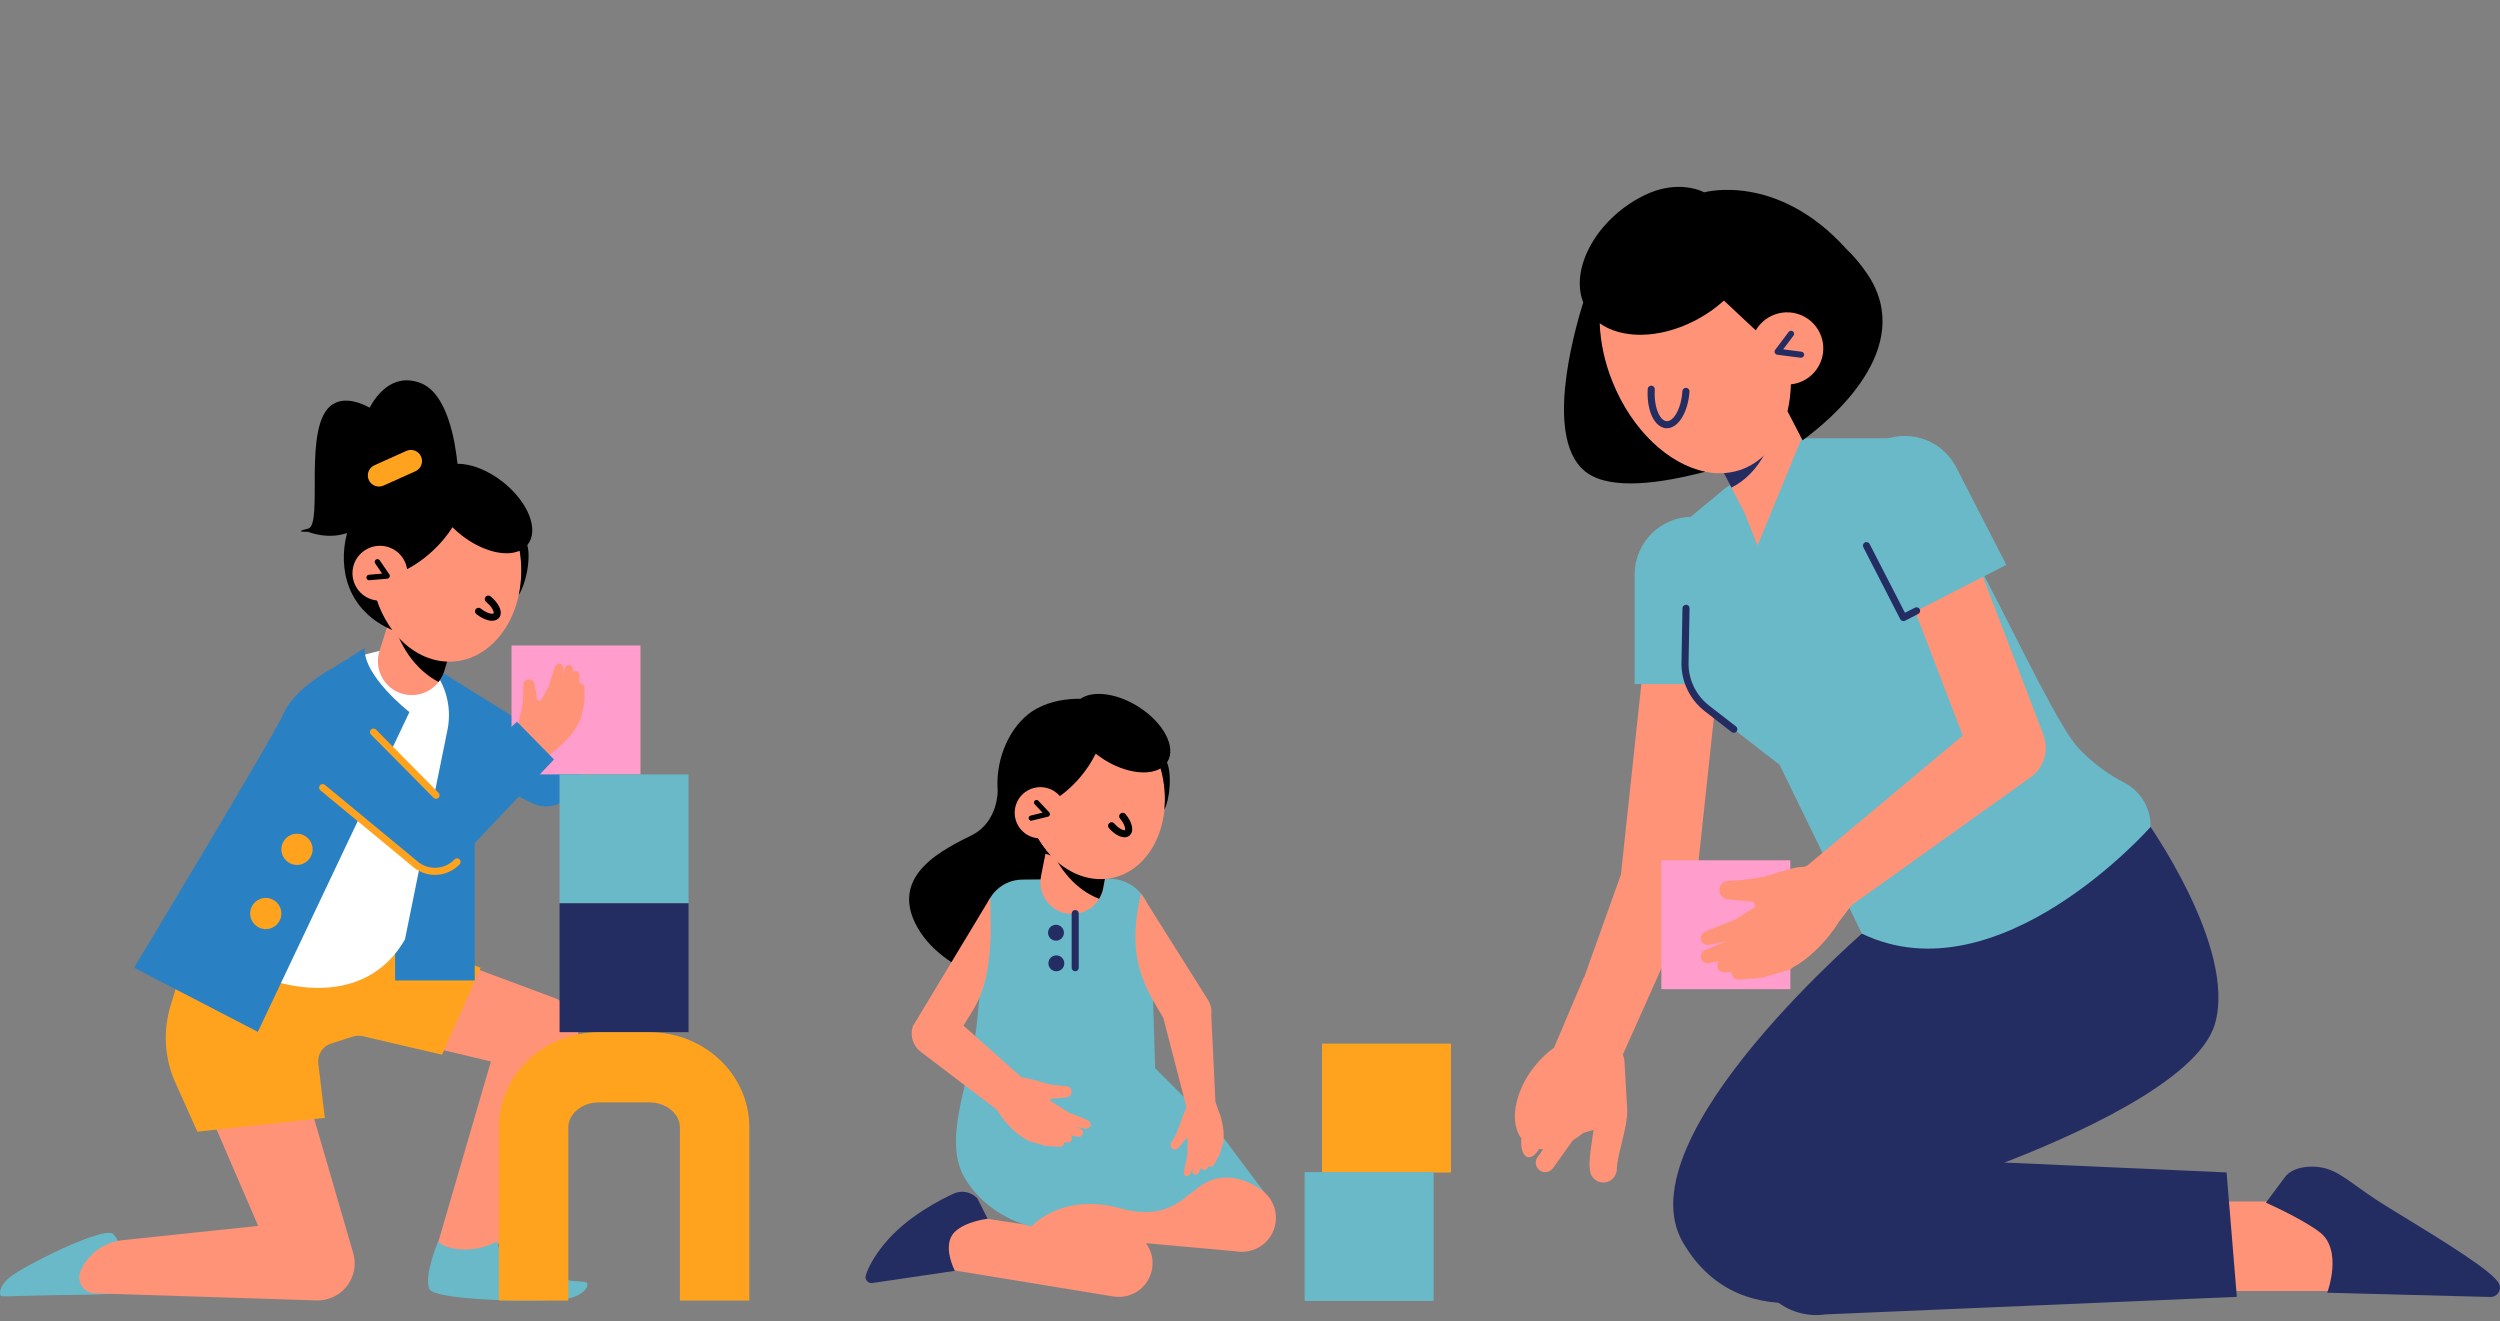 <svg width="492" height="260" viewBox="0 0 492 260" fill="none" xmlns="http://www.w3.org/2000/svg">
<rect x="0" y="0" width="492" height="260" fill="#808080" stroke="none"/>
<g clip-path="url(#clip0_72_4451)">
<path d="M368.396 181.996C368.396 181.996 319.193 223.687 331.166 244.448C343.14 265.208 368.396 252.746 368.396 252.746L390.608 187.495L368.396 181.996Z" fill="#232D62"/>
<path d="M460.672 236.463H428.477V254.069H460.672V236.463Z" fill="#FF9378"/>
<path d="M422.249 161.307L380.753 185.293C339.258 220.306 344.889 247.929 344.889 247.929C345.899 254.864 352.341 259.681 359.295 258.672L440.209 255.219L438.19 230.736L394.462 228.789C406.947 223.986 432.601 212.888 435.9 201.506C440.294 186.387 422.234 161.293 422.234 161.293L422.249 161.307Z" fill="#232D62"/>
<path d="M445.94 236.674L449.637 231.701C451.258 229.456 455.325 229.2 457.956 230.024C461.255 231.062 463.63 233.705 469.859 237.513C481.704 244.745 490.848 250.358 491.844 252.717C492.37 253.968 491.389 255.318 490.023 255.246L457.999 254.408C457.999 254.408 461.198 245.953 456.42 242.415C452.709 239.658 445.926 236.689 445.926 236.689L445.94 236.674Z" fill="#232D62"/>
<path d="M324.397 121.761L318.994 172.134L311.727 192.44L311.67 192.411L305.84 206.181C304.432 207.189 303.081 208.468 301.872 210.017C298.004 215.005 297.051 220.902 299.398 224.042C299.227 225.946 299.711 227.495 300.663 227.722C301.403 227.893 302.242 227.239 302.896 226.103C303.152 226.145 303.422 226.174 303.692 226.174L302.583 227.737C301.986 228.575 302.185 229.74 303.024 230.337C303.351 230.564 303.735 230.678 304.105 230.678C304.688 230.678 305.257 230.408 305.626 229.897L309.537 224.412C310.22 224 310.888 223.516 311.556 222.976L313.618 222.351C313.533 222.976 313.433 223.63 313.334 224.27C313.206 225.151 313.064 226.032 312.964 226.984C312.879 227.978 312.722 228.859 312.907 230.38C313.078 231.829 314.4 232.866 315.851 232.696C317.159 232.54 318.126 231.46 318.183 230.195L318.212 229.669C318.212 229.442 318.325 228.575 318.482 227.836C318.638 227.055 318.837 226.23 319.051 225.392C319.449 223.687 319.918 221.996 320.174 219.865L320.231 218.984C320.231 218.685 320.231 218.23 320.217 218.046L320.146 216.738L319.989 214.11L319.69 208.852C319.662 208.397 319.548 207.971 319.363 207.573L333.228 176.539C333.456 176.013 333.627 175.417 333.698 174.806L333.726 174.55L339.215 123.324L324.412 121.732L324.397 121.761Z" fill="#FF9378"/>
<path d="M344.448 134.621H321.696V113.065C321.696 106.784 326.787 101.697 333.072 101.697C339.357 101.697 344.448 106.784 344.448 113.065V134.621Z" fill="#6AB9C8"/>
<path d="M352.341 169.307H326.957V194.671H352.341V169.307Z" fill="#FF9ECC"/>
<path d="M354.559 86.266H371.638C380.028 86.266 401.984 139.808 409.066 147.254C412.209 150.564 415.352 152.639 417.883 153.932C421.125 155.58 423.23 158.849 423.23 162.472V162.742C423.23 162.742 393.381 196.689 366.419 183.744L350.208 150.493L335.959 139.452C333.257 137.364 331.65 134.152 331.607 130.742L331.181 102.99L339.656 95.971L354.573 86.28L354.559 86.266Z" fill="#6AB9C8"/>
<path d="M402.169 144.668L402.07 144.413L384.707 99.041L370.799 104.355L386.271 144.768L355.654 170.359L355.071 170.601C354.687 170.629 354.346 170.629 353.962 170.658C352.796 170.772 347.292 172.505 346.937 172.59C346.24 172.718 345.501 172.832 344.719 172.946C343.197 173.145 341.604 173.287 340.083 173.372H340.054C339.045 173.443 338.277 174.296 338.362 175.29C338.419 176.185 339.101 176.882 339.955 176.981C341.604 177.166 343.225 177.336 344.875 177.422C345.017 177.436 345.174 177.677 345.316 178.118C345.344 178.217 345.387 178.36 345.415 178.487L341.647 180.889L341.988 180.761L335.561 183.347C334.864 183.631 334.522 184.427 334.807 185.123C335.049 185.734 335.703 186.075 336.328 185.947L339.613 185.322L335.561 186.956C334.864 187.241 334.522 188.036 334.807 188.718C335.063 189.344 335.717 189.67 336.343 189.543L338.291 189.145C337.978 189.514 337.85 190.026 338.021 190.509C338.234 191.091 338.817 191.447 339.414 191.39L340.751 191.276C340.751 191.461 340.779 191.66 340.836 191.844C341.035 192.441 341.618 192.811 342.202 192.768L346.795 192.427L347.236 192.271L351.815 190.949C352.241 190.836 352.582 190.622 352.91 190.338C355.014 189.216 357.289 187.269 359.437 184.796C360.418 183.617 361.271 182.452 361.968 181.287H362.011L364.343 178.175L399.638 152.953C402.198 151.12 403.307 147.738 402.127 144.668H402.169Z" fill="#FF9378"/>
<path d="M394.846 111.161L374.596 121.534L364.741 102.351C361.868 96.767 364.087 89.918 369.675 87.047C375.264 84.177 382.118 86.394 384.991 91.978L394.846 111.161Z" fill="#6AB9C8"/>
<path d="M341.22 144.214C341.078 144.214 340.922 144.171 340.794 144.072L335.532 139.994C332.645 137.763 330.967 134.381 330.91 130.743L331.11 119.688C331.11 119.304 331.437 119.048 331.821 119.006C332.205 119.006 332.517 119.333 332.503 119.716L332.304 130.743C332.361 133.94 333.84 136.924 336.385 138.885L341.647 142.963C341.946 143.205 342.002 143.631 341.775 143.944C341.633 144.114 341.434 144.214 341.22 144.214Z" fill="#232D62"/>
<path d="M374.596 122.231C374.525 122.231 374.454 122.231 374.382 122.203C374.212 122.146 374.055 122.018 373.97 121.862L366.703 107.695C366.533 107.354 366.661 106.927 367.002 106.757C367.343 106.586 367.77 106.714 367.941 107.055L374.894 120.597L376.871 119.588C377.212 119.418 377.639 119.546 377.81 119.887C377.98 120.228 377.852 120.654 377.511 120.824L374.909 122.16C374.809 122.217 374.695 122.231 374.596 122.231Z" fill="#232D62"/>
<path d="M348.501 74.572L333.072 81.251L340.737 95.958L343.282 100.818L345.885 107.368L354.559 86.267L348.501 74.572Z" fill="#FF9378"/>
<path d="M350.208 78.494C349.724 86.565 346.212 93.258 340.737 95.958L333.072 81.251L348.501 74.572L350.208 78.494Z" fill="#232D62"/>
<path d="M317.33 75.096C322.563 88.169 334.11 95.843 343.112 92.247C352.113 88.652 355.156 75.139 349.923 62.066C344.676 48.993 333.143 41.32 324.141 44.915C315.14 48.51 312.097 62.023 317.33 75.096Z" fill="#FF9378"/>
<path d="M331.792 77.016C331.55 80.753 329.83 83.695 327.938 83.581C326.061 83.467 324.725 80.327 324.966 76.59L331.792 77.016Z" fill="#FF9378"/>
<path d="M328.052 84.277C328.052 84.277 327.953 84.277 327.896 84.277C327.17 84.234 326.502 83.865 325.933 83.225C324.725 81.861 324.099 79.303 324.269 76.547C324.298 76.163 324.625 75.879 325.009 75.893C325.393 75.921 325.692 76.248 325.663 76.632C325.507 78.991 326.019 81.222 326.971 82.302C327.284 82.671 327.626 82.856 327.981 82.884C329.304 82.998 330.854 80.554 331.095 76.973C331.124 76.589 331.451 76.305 331.835 76.319C332.219 76.348 332.517 76.675 332.489 77.058C332.219 81.151 330.285 84.277 328.052 84.277Z" fill="#232D62"/>
<path d="M367.5 53.939C366.191 51.992 364.812 50.386 363.404 49.037C349.681 33.804 335.376 37.854 335.376 37.854C335.376 37.854 330.327 35.012 323.331 38.564C314.13 43.225 308.954 52.873 311.585 59.523C309.551 66.003 303.764 87.09 312.395 93.101C317.202 96.454 326.772 95.161 335.589 92.831C328.436 91.396 321.169 84.717 317.316 75.111C315.751 71.232 314.955 67.31 314.813 63.616C319.136 66.699 326.388 66.728 333.385 63.19C335.589 62.067 337.58 60.689 339.272 59.154C339.272 59.154 347.932 67.31 348.387 67.594L351.203 65.903C352.682 71.246 352.838 76.475 351.786 80.923L354.758 86.65C360.119 82.742 377.326 68.575 367.514 53.953L367.5 53.939Z" fill="black"/>
<path d="M358.143 65.534C359.821 69.086 358.299 73.32 354.744 74.997C351.189 76.674 346.937 75.168 345.259 71.615C343.581 68.063 345.102 63.828 348.658 62.152C352.213 60.475 356.465 61.981 358.143 65.534Z" fill="#FF9378"/>
<path d="M354.63 70.38C354.843 70.309 355.014 70.124 355.057 69.882C355.099 69.556 354.872 69.257 354.531 69.215L350.933 68.746L352.966 66.046C353.165 65.776 353.109 65.406 352.853 65.207C352.582 65.009 352.213 65.065 352.014 65.321L349.354 68.845C349.226 69.016 349.198 69.243 349.283 69.442C349.369 69.641 349.553 69.783 349.767 69.811L354.388 70.408C354.474 70.408 354.559 70.408 354.644 70.38H354.63Z" fill="#232D62"/>
<path d="M285.561 205.387H260.178V230.751H285.561V205.387Z" fill="#FFA31E"/>
<path d="M282.134 230.666H256.751V256.03H282.134V230.666Z" fill="#6AB9C8"/>
<path d="M196.356 155.566C196.356 155.566 196.456 161.705 191.337 164.32C186.217 166.934 174.67 172.05 180.529 182.48C186.388 192.909 203.154 195.282 203.154 195.282L212.354 159.375L196.342 155.566H196.356Z" fill="black"/>
<path d="M249.043 234.843L248.745 234.544L230.372 213.77L220.901 223.617L228.864 231.276L217.118 230.338L213.151 243.539L243.042 246.239C245.204 246.665 247.593 246.026 249.228 244.32C251.802 241.649 251.717 237.414 249.043 234.843Z" fill="#FF9378"/>
<path d="M225.466 244.575L224.911 243.851L207.761 221.271L194.536 232.824L202.926 241.179L192.375 239.574L184.07 242.543L186.516 249.805L219.209 255.162C220.915 255.403 222.721 255.005 224.2 253.883C227.115 251.666 227.698 247.503 225.466 244.575Z" fill="#FF9378"/>
<path d="M194.365 239.857L192.346 235.85C191.137 234.557 189.26 234.173 187.653 234.912C185.663 235.835 178.467 239.288 173.902 244.958C172.011 247.303 170.816 249.477 170.375 251.04C170.148 251.878 170.873 252.646 171.726 252.489L187.924 250.102C187.924 250.102 185.222 245.029 187.938 242.4C190.057 240.354 194.337 239.857 194.337 239.857H194.365Z" fill="#232D62"/>
<path d="M202.955 241.38C202.955 241.38 208.899 234.616 220.432 237.785C231.964 240.953 233.785 233.124 239.416 231.944C244.578 230.864 248.73 234.545 248.73 234.545L239.999 222.864L227.329 210.218L226.433 180.789C226.305 176.384 222.664 172.903 218.256 172.946L201.177 173.102C197.266 173.145 194.053 176.2 193.839 180.093C193.498 186.345 192.901 195.525 192.176 202.061C190.953 212.889 185.279 224.243 189.943 231.973C194.607 239.703 202.94 241.365 202.94 241.365L202.955 241.38Z" fill="#6AB9C8"/>
<path d="M204.874 172.42L206.481 164.32L218.469 167.446L217.132 174.75C216.521 178.104 213.336 180.335 209.98 179.78C206.496 179.212 204.192 175.873 204.874 172.42Z" fill="#FF9378"/>
<path d="M216.293 176.882C211.885 175.191 208.06 170.999 206.254 165.414L206.424 164.519L206.467 164.32L218.455 167.446L217.118 174.75C216.976 175.532 216.677 176.242 216.293 176.882Z" fill="black"/>
<path d="M201.717 158.409C203.708 167.916 211.387 174.353 218.867 172.775C226.347 171.212 230.784 162.232 228.793 152.725C226.802 143.219 219.123 136.782 211.643 138.345C204.163 139.908 199.727 148.889 201.717 158.395V158.409Z" fill="#FF9378"/>
<path d="M229.746 149.926C231.552 147.027 228.95 142.139 223.93 139.013C219.678 136.37 215.056 135.844 212.639 137.521C210.051 137.492 206.922 137.89 204.021 139.453C194.792 144.441 191.72 163.809 206.794 168.37C204.547 165.983 202.798 162.814 201.902 159.148C204.96 159.304 209.197 156.96 212.61 152.924C213.876 151.418 214.886 149.855 215.639 148.32C216.18 148.746 216.763 149.158 217.388 149.556C221.484 152.1 225.921 152.682 228.395 151.233C228.537 151.73 228.679 152.242 228.779 152.754C229.248 155.013 229.348 157.23 229.149 159.333C229.646 158.366 230.045 156.732 230.173 154.857C230.315 152.81 230.102 151.034 229.661 150.039C229.689 149.997 229.718 149.968 229.746 149.926Z" fill="black"/>
<path d="M199.968 158.309C199.058 160.938 200.466 163.823 203.097 164.718C205.742 165.627 208.614 164.221 209.51 161.592C210.42 158.949 209.013 156.079 206.382 155.183C203.751 154.288 200.864 155.681 199.968 158.309Z" fill="#FF9378"/>
<path d="M202.741 161.506C202.827 161.535 202.926 161.549 203.026 161.506L206.24 160.725C206.41 160.682 206.552 160.554 206.609 160.369C206.666 160.199 206.609 160.014 206.496 159.872L204.348 157.584C204.149 157.385 203.836 157.371 203.637 157.57C203.438 157.755 203.424 158.082 203.623 158.281L205.173 159.929L202.812 160.511C202.542 160.582 202.372 160.852 202.443 161.122C202.485 161.293 202.613 161.421 202.77 161.478L202.741 161.506Z" fill="black"/>
<path d="M218.768 162.5C219.863 163.779 221.242 164.404 221.839 163.893C222.451 163.381 222.053 161.918 220.958 160.639L218.768 162.5Z" fill="#FF9378"/>
<path d="M221.285 164.774C220.986 164.774 220.616 164.703 220.19 164.504C219.521 164.206 218.825 163.651 218.227 162.955C217.971 162.657 218.014 162.216 218.313 161.975C218.611 161.733 219.038 161.762 219.294 162.06C220.304 163.239 221.242 163.467 221.384 163.367C221.498 163.239 221.427 162.273 220.417 161.094C220.161 160.795 220.204 160.355 220.503 160.113C220.801 159.872 221.242 159.9 221.484 160.199C222.892 161.861 223.233 163.637 222.294 164.433C222.11 164.589 221.783 164.788 221.299 164.788L221.285 164.774Z" fill="black"/>
<path d="M214.103 220.463L210.136 218.871L210.349 218.957L206.979 216.811C206.879 216.754 206.78 216.697 206.666 216.655C206.638 216.655 206.623 216.655 206.595 216.655C206.68 216.385 206.78 216.242 206.865 216.228C207.889 216.171 208.885 216.072 209.894 215.958C210.42 215.887 210.847 215.475 210.875 214.921C210.932 214.31 210.449 213.77 209.837 213.742H209.823C208.885 213.685 207.903 213.599 206.965 213.472C206.481 213.401 204.775 212.932 204.718 212.889C204.576 212.804 201.988 212.122 201.262 212.051C201.205 212.051 201.134 212.051 201.078 212.051L189.602 201.834L191.28 199.134C194.109 194.573 194.707 190.026 194.977 183.873L194.906 176.654L179.647 201.962L179.562 202.274C179.121 203.965 179.704 205.841 181.183 206.978L196.001 218.246L196.285 218.63H196.314C196.754 219.326 197.266 220.051 197.878 220.775C199.2 222.31 200.608 223.504 201.902 224.2C202.101 224.37 202.315 224.513 202.585 224.584L205.415 225.408L205.685 225.493L208.515 225.706C208.87 225.735 209.24 225.507 209.354 225.138C209.396 225.024 209.411 224.896 209.411 224.797L210.051 224.854C210.42 224.882 210.776 224.669 210.918 224.314C211.032 224.001 210.947 223.66 210.719 223.433L212.127 223.731C212.511 223.816 212.923 223.603 213.08 223.219C213.25 222.793 213.051 222.296 212.61 222.125L211.686 221.756L213.62 222.125C214.004 222.196 214.402 221.997 214.559 221.614C214.729 221.187 214.53 220.69 214.089 220.52L214.103 220.463Z" fill="#FF9378"/>
<path d="M240.397 220.278C240.198 219.568 239.956 218.9 239.686 218.303H239.7L239.188 216.782L238.378 199.646C238.477 198.864 238.378 198.04 237.994 197.273L237.837 196.946L224.541 175.83C222.636 184.384 222.949 190.281 227.499 197.884L228.935 200.299L233.486 217.848L233.415 217.877L233.5 218.118C233.401 218.274 233.315 218.417 233.216 218.573C232.946 219.07 231.751 222.552 231.595 222.907C231.253 223.575 230.869 224.242 230.485 224.882C230.229 225.322 230.357 225.862 230.784 226.104C231.154 226.331 231.623 226.246 231.893 225.933C232.419 225.322 232.931 224.726 233.415 224.086C233.458 224.029 233.6 224.044 233.813 224.086C233.813 224.1 233.799 224.115 233.785 224.129C233.756 224.214 233.756 224.314 233.742 224.399L233.642 227.539L233.685 227.369L232.96 230.651C232.874 231.006 233.102 231.362 233.458 231.433C233.77 231.504 234.083 231.333 234.211 231.049L234.837 229.628L234.666 230.395C234.581 230.751 234.808 231.106 235.164 231.177C235.477 231.248 235.79 231.077 235.918 230.793L236.359 229.742C236.401 229.983 236.586 230.196 236.842 230.253C237.141 230.324 237.439 230.182 237.581 229.941L237.837 229.5C237.837 229.5 237.994 229.6 238.079 229.614C238.378 229.699 238.691 229.571 238.819 229.315L239.942 227.383L239.999 227.17L240.724 224.967C240.795 224.768 240.81 224.569 240.781 224.356C240.909 223.205 240.753 221.756 240.354 220.221L240.397 220.278Z" fill="#FF9378"/>
<path d="M211.601 191.148C211.217 191.148 210.904 190.835 210.904 190.452V179.78C210.904 179.397 211.217 179.084 211.601 179.084C211.985 179.084 212.297 179.397 212.297 179.78V190.452C212.297 190.835 211.985 191.148 211.601 191.148Z" fill="#232D62"/>
<path d="M209.382 183.559C209.382 184.426 208.685 185.122 207.818 185.122C206.951 185.122 206.254 184.426 206.254 183.559C206.254 182.692 206.951 181.996 207.818 181.996C208.685 181.996 209.382 182.692 209.382 183.559Z" fill="#232D62"/>
<path d="M209.453 189.585C209.453 190.451 208.757 191.148 207.889 191.148C207.022 191.148 206.325 190.451 206.325 189.585C206.325 188.718 207.022 188.021 207.889 188.021C208.757 188.021 209.453 188.718 209.453 189.585Z" fill="#232D62"/>
<path d="M24.374 251.398C24.374 251.398 24.218 244.392 22.241 242.829C20.25 241.252 4.039 249.451 1.792 251.469C-0.455 253.486 -0.114 254.907 0.299 255.12C0.441 255.192 7.693 254.879 16.325 254.808C18.174 254.808 21.615 254.652 24.758 254.495L24.374 251.398Z" fill="#6AB9C8"/>
<path d="M69.51 246.595L69.268 245.771L59.555 212.35L41.182 218.943L50.81 241.252L24.104 244.066C20.463 244.449 17.306 246.78 15.856 250.133C14.974 252.165 16.425 254.453 18.643 254.524L62.101 255.916C62.897 255.959 63.736 255.874 64.532 255.632C68.415 254.51 70.647 250.446 69.51 246.581V246.595Z" fill="#FF9378"/>
<path d="M109.099 196.392L108.332 196.108L75.482 183.859L69.808 202.531L96.614 208.897L85.223 247.973L95.49 251.469L113.309 205.813C113.309 205.813 113.337 205.728 113.351 205.714C114.745 201.963 112.839 197.799 109.099 196.392Z" fill="#FF9378"/>
<path d="M86.233 244.307C86.233 244.307 83.303 251.255 84.526 253.699C85.749 256.143 109.427 256.385 112.47 255.404C115.527 254.424 115.826 252.875 115.527 252.477C115.356 252.25 114.205 252.165 113.238 252.136C112.271 252.108 111.332 251.88 110.45 251.497L98.32 246.253L97.837 244.307C97.837 244.307 95.035 246.012 91.125 245.898C87.214 245.77 86.247 244.307 86.247 244.307H86.233Z" fill="#6AB9C8"/>
<path d="M75.795 183.447L35.736 190.822L33.56 197.955C32.124 202.687 32.352 207.774 34.2 212.35L38.836 222.709L63.48 220.037L63.921 219.995L62.641 209.28C62.428 207.533 63.494 205.884 65.172 205.359L69.467 203.994C70.093 203.796 70.761 203.767 71.401 203.923L86.987 207.561L94.595 190.453L75.781 183.447H75.795Z" fill="#FFA31E"/>
<path d="M116.153 128.67L105.587 143.931L84.086 130.503L76.478 144.144L104.293 157.842L104.833 158.112C107.635 159.477 111.048 158.468 112.626 155.725L124.97 134.24L116.167 128.684L116.153 128.67Z" fill="#2981C4"/>
<path d="M93.428 139.625H77.758V192.954H93.428V139.625Z" fill="#2981C4"/>
<path d="M40.486 186.431C54.038 196.122 71.842 198.552 79.692 184.896L88.067 143.617C88.949 139.297 87.797 134.821 84.967 131.439L74.686 128.086L68.358 129.677L40.486 186.431Z" fill="white"/>
<path d="M26.393 190.452L50.739 203.071L80.573 140.136C80.573 140.136 71.415 133.003 71.785 127.518L65.371 131.539C65.371 131.539 58.048 135.376 55.858 140.321C53.668 145.265 26.379 190.438 26.379 190.438L26.393 190.452Z" fill="#2981C4"/>
<path d="M126.05 127.035H100.667V152.399H126.05V127.035Z" fill="#FF9ECC"/>
<path d="M115.001 135.291C115.001 134.936 114.759 134.595 114.375 134.495C114.262 134.467 114.134 134.452 114.02 134.467V132.904C114.048 132.534 113.806 132.193 113.437 132.079C113.167 132.008 112.911 132.079 112.711 132.222L112.768 131.824C112.825 131.426 112.583 131.042 112.2 130.914C111.759 130.772 111.289 131.014 111.147 131.454L110.706 132.804L110.849 131.539C110.891 131.156 110.664 130.772 110.266 130.644C109.825 130.502 109.355 130.744 109.213 131.184L107.919 135.248L107.99 135.035L106.44 137.905C106.341 137.891 106.227 137.863 106.142 137.849C105.857 137.778 105.715 137.692 105.687 137.607C105.559 136.598 105.388 135.603 105.189 134.609C105.089 134.097 104.634 133.699 104.08 133.699C103.468 133.699 102.97 134.211 102.985 134.822C102.999 135.788 102.985 136.769 102.942 137.706C102.899 138.19 102.572 139.937 102.53 139.994C102.444 140.151 101.975 142.779 101.961 143.49C101.961 143.731 101.961 143.945 101.975 144.172L101.733 144.385L106.454 150.069L108.886 147.966V147.937C109.555 147.454 110.237 146.872 110.905 146.218C112.342 144.797 113.423 143.291 114.02 141.955C114.176 141.742 114.304 141.515 114.347 141.245L114.958 138.374L115.029 138.09V135.248L115.001 135.291Z" fill="#FF9378"/>
<path d="M101.762 142.026L85.806 156.506L68.002 138.502L57.451 150.012L81.341 169.749L81.782 170.119C84.185 172.094 87.755 171.909 89.93 169.607L109.028 149.458L101.733 142.026H101.762Z" fill="#2981C4"/>
<path d="M85.821 157.217C85.636 157.217 85.465 157.146 85.323 157.004L73.008 144.556C72.738 144.286 72.738 143.846 73.008 143.576C73.278 143.306 73.719 143.306 73.989 143.576L86.304 156.023C86.574 156.293 86.574 156.734 86.304 157.004C86.162 157.132 85.991 157.203 85.821 157.203V157.217Z" fill="#FFA31E"/>
<path d="M85.607 172.18C84.114 172.18 82.607 171.683 81.37 170.674L63.054 155.541C62.755 155.299 62.712 154.859 62.954 154.56C63.196 154.262 63.637 154.219 63.935 154.461L82.251 169.594C84.384 171.342 87.555 171.143 89.447 169.14C89.717 168.855 90.158 168.841 90.428 169.111C90.712 169.381 90.727 169.822 90.456 170.092C89.148 171.47 87.371 172.18 85.593 172.18H85.607Z" fill="#FFA31E"/>
<path d="M58.446 170.219C60.143 170.219 61.518 168.844 61.518 167.149C61.518 165.454 60.143 164.08 58.446 164.08C56.75 164.08 55.374 165.454 55.374 167.149C55.374 168.844 56.75 170.219 58.446 170.219Z" fill="#FFA31E"/>
<path d="M52.303 182.851C53.999 182.851 55.374 181.477 55.374 179.782C55.374 178.087 53.999 176.713 52.303 176.713C50.606 176.713 49.231 178.087 49.231 179.782C49.231 181.477 50.606 182.851 52.303 182.851Z" fill="#FFA31E"/>
<path d="M74.686 128.086L77.374 119.674L89.731 124.448L87.427 132.05C86.375 135.532 82.721 137.535 79.222 136.541C75.596 135.518 73.534 131.681 74.686 128.1V128.086Z" fill="#FF9378"/>
<path d="M86.304 134.21C81.81 131.88 78.269 126.963 77.018 120.811L77.317 119.887L77.388 119.674L89.745 124.448L87.442 132.05C87.2 132.86 86.802 133.585 86.304 134.225V134.21Z" fill="black"/>
<path d="M73.036 112.812C74.003 123.156 81.384 130.915 89.518 130.162C97.652 129.394 103.454 120.399 102.487 110.055C101.52 99.71 94.139 91.952 86.005 92.705C77.871 93.472 72.069 102.467 73.036 112.812Z" fill="#FF9378"/>
<path d="M103.852 107.169C106.127 104.299 103.952 98.786 98.989 94.864C96.002 92.505 92.689 91.254 90.03 91.269C89.561 86.65 87.982 77.372 82.763 75.382C77.075 73.208 73.804 78.238 72.752 80.228C70.918 79.233 67.86 78.054 65.485 79.56C59.385 83.425 63.779 103.304 60.608 104.043C57.437 104.768 60.608 104.654 60.608 104.654C60.608 104.654 64.39 106.26 68.301 104.896C66.438 112.015 68.415 120.214 77.217 124.008C75.112 121.208 73.648 117.613 73.136 113.606C76.364 114.146 81.156 112.171 85.28 108.292C86.816 106.857 88.067 105.308 89.049 103.759C89.575 104.285 90.144 104.796 90.755 105.279C94.808 108.477 99.444 109.642 102.259 108.391C102.359 108.931 102.43 109.485 102.487 110.054C102.714 112.512 102.558 114.885 102.089 117.088C102.729 116.121 103.354 114.43 103.724 112.455C104.122 110.295 104.108 108.377 103.767 107.283C103.795 107.24 103.838 107.212 103.866 107.184L103.852 107.169Z" fill="black"/>
<path d="M69.993 110.281C68.6 112.924 69.609 116.178 72.24 117.585C74.885 118.978 78.141 117.969 79.549 115.34C80.943 112.697 79.933 109.443 77.302 108.036C74.657 106.644 71.401 107.653 69.993 110.281Z" fill="#FF9378"/>
<path d="M72.396 114.132C72.482 114.175 72.581 114.203 72.695 114.189L76.222 113.89C76.421 113.876 76.577 113.763 76.663 113.578C76.748 113.407 76.734 113.194 76.62 113.038L74.729 110.267C74.558 110.025 74.217 109.954 73.975 110.125C73.733 110.295 73.662 110.636 73.833 110.878L75.198 112.882L72.61 113.109C72.311 113.137 72.084 113.393 72.112 113.692C72.126 113.876 72.24 114.047 72.396 114.132Z" fill="black"/>
<path d="M94.182 120.314C95.59 121.436 97.168 121.82 97.695 121.152C98.221 120.484 97.51 119.035 96.102 117.912L94.182 120.314Z" fill="#FF9378"/>
<path d="M96.856 122.175C96.628 122.175 96.386 122.146 96.102 122.075C95.334 121.891 94.509 121.45 93.741 120.853C93.443 120.612 93.386 120.171 93.628 119.873C93.869 119.574 94.31 119.518 94.609 119.759C95.206 120.242 95.86 120.583 96.415 120.725C96.856 120.825 97.097 120.768 97.14 120.725C97.183 120.683 97.197 120.441 96.998 120.015C96.742 119.503 96.258 118.935 95.661 118.452C95.362 118.21 95.306 117.77 95.547 117.471C95.789 117.173 96.23 117.116 96.529 117.358C97.282 117.969 97.894 118.693 98.235 119.39C98.804 120.569 98.477 121.265 98.221 121.578C98.022 121.82 97.609 122.161 96.841 122.161L96.856 122.175Z" fill="black"/>
<path d="M81.768 92.733L75.482 95.561C74.373 96.058 73.079 95.561 72.581 94.467C72.084 93.358 72.581 92.065 73.676 91.568L79.962 88.74C81.071 88.243 82.365 88.74 82.863 89.834C83.36 90.943 82.863 92.236 81.768 92.733Z" fill="#FFA31E"/>
<path d="M135.507 152.398H110.123V177.763H135.507V152.398Z" fill="#6AB9C8"/>
<path d="M135.507 177.764H110.123V203.128H135.507V177.764Z" fill="#232D62"/>
<path d="M147.466 255.944H133.8V221.841C133.8 219.183 131.07 216.952 127.828 216.952H117.817C114.574 216.952 111.844 219.198 111.844 221.841V255.944H98.178V221.841C98.178 211.524 106.995 203.141 117.817 203.141H127.828C138.664 203.141 147.466 211.524 147.466 221.841V255.944Z" fill="#FFA31E"/>
</g>
<defs>
<clipPath id="clip0_72_4451">
<rect width="492" height="259" fill="white" transform="translate(0 0.639)"/>
</clipPath>
</defs>
</svg>
